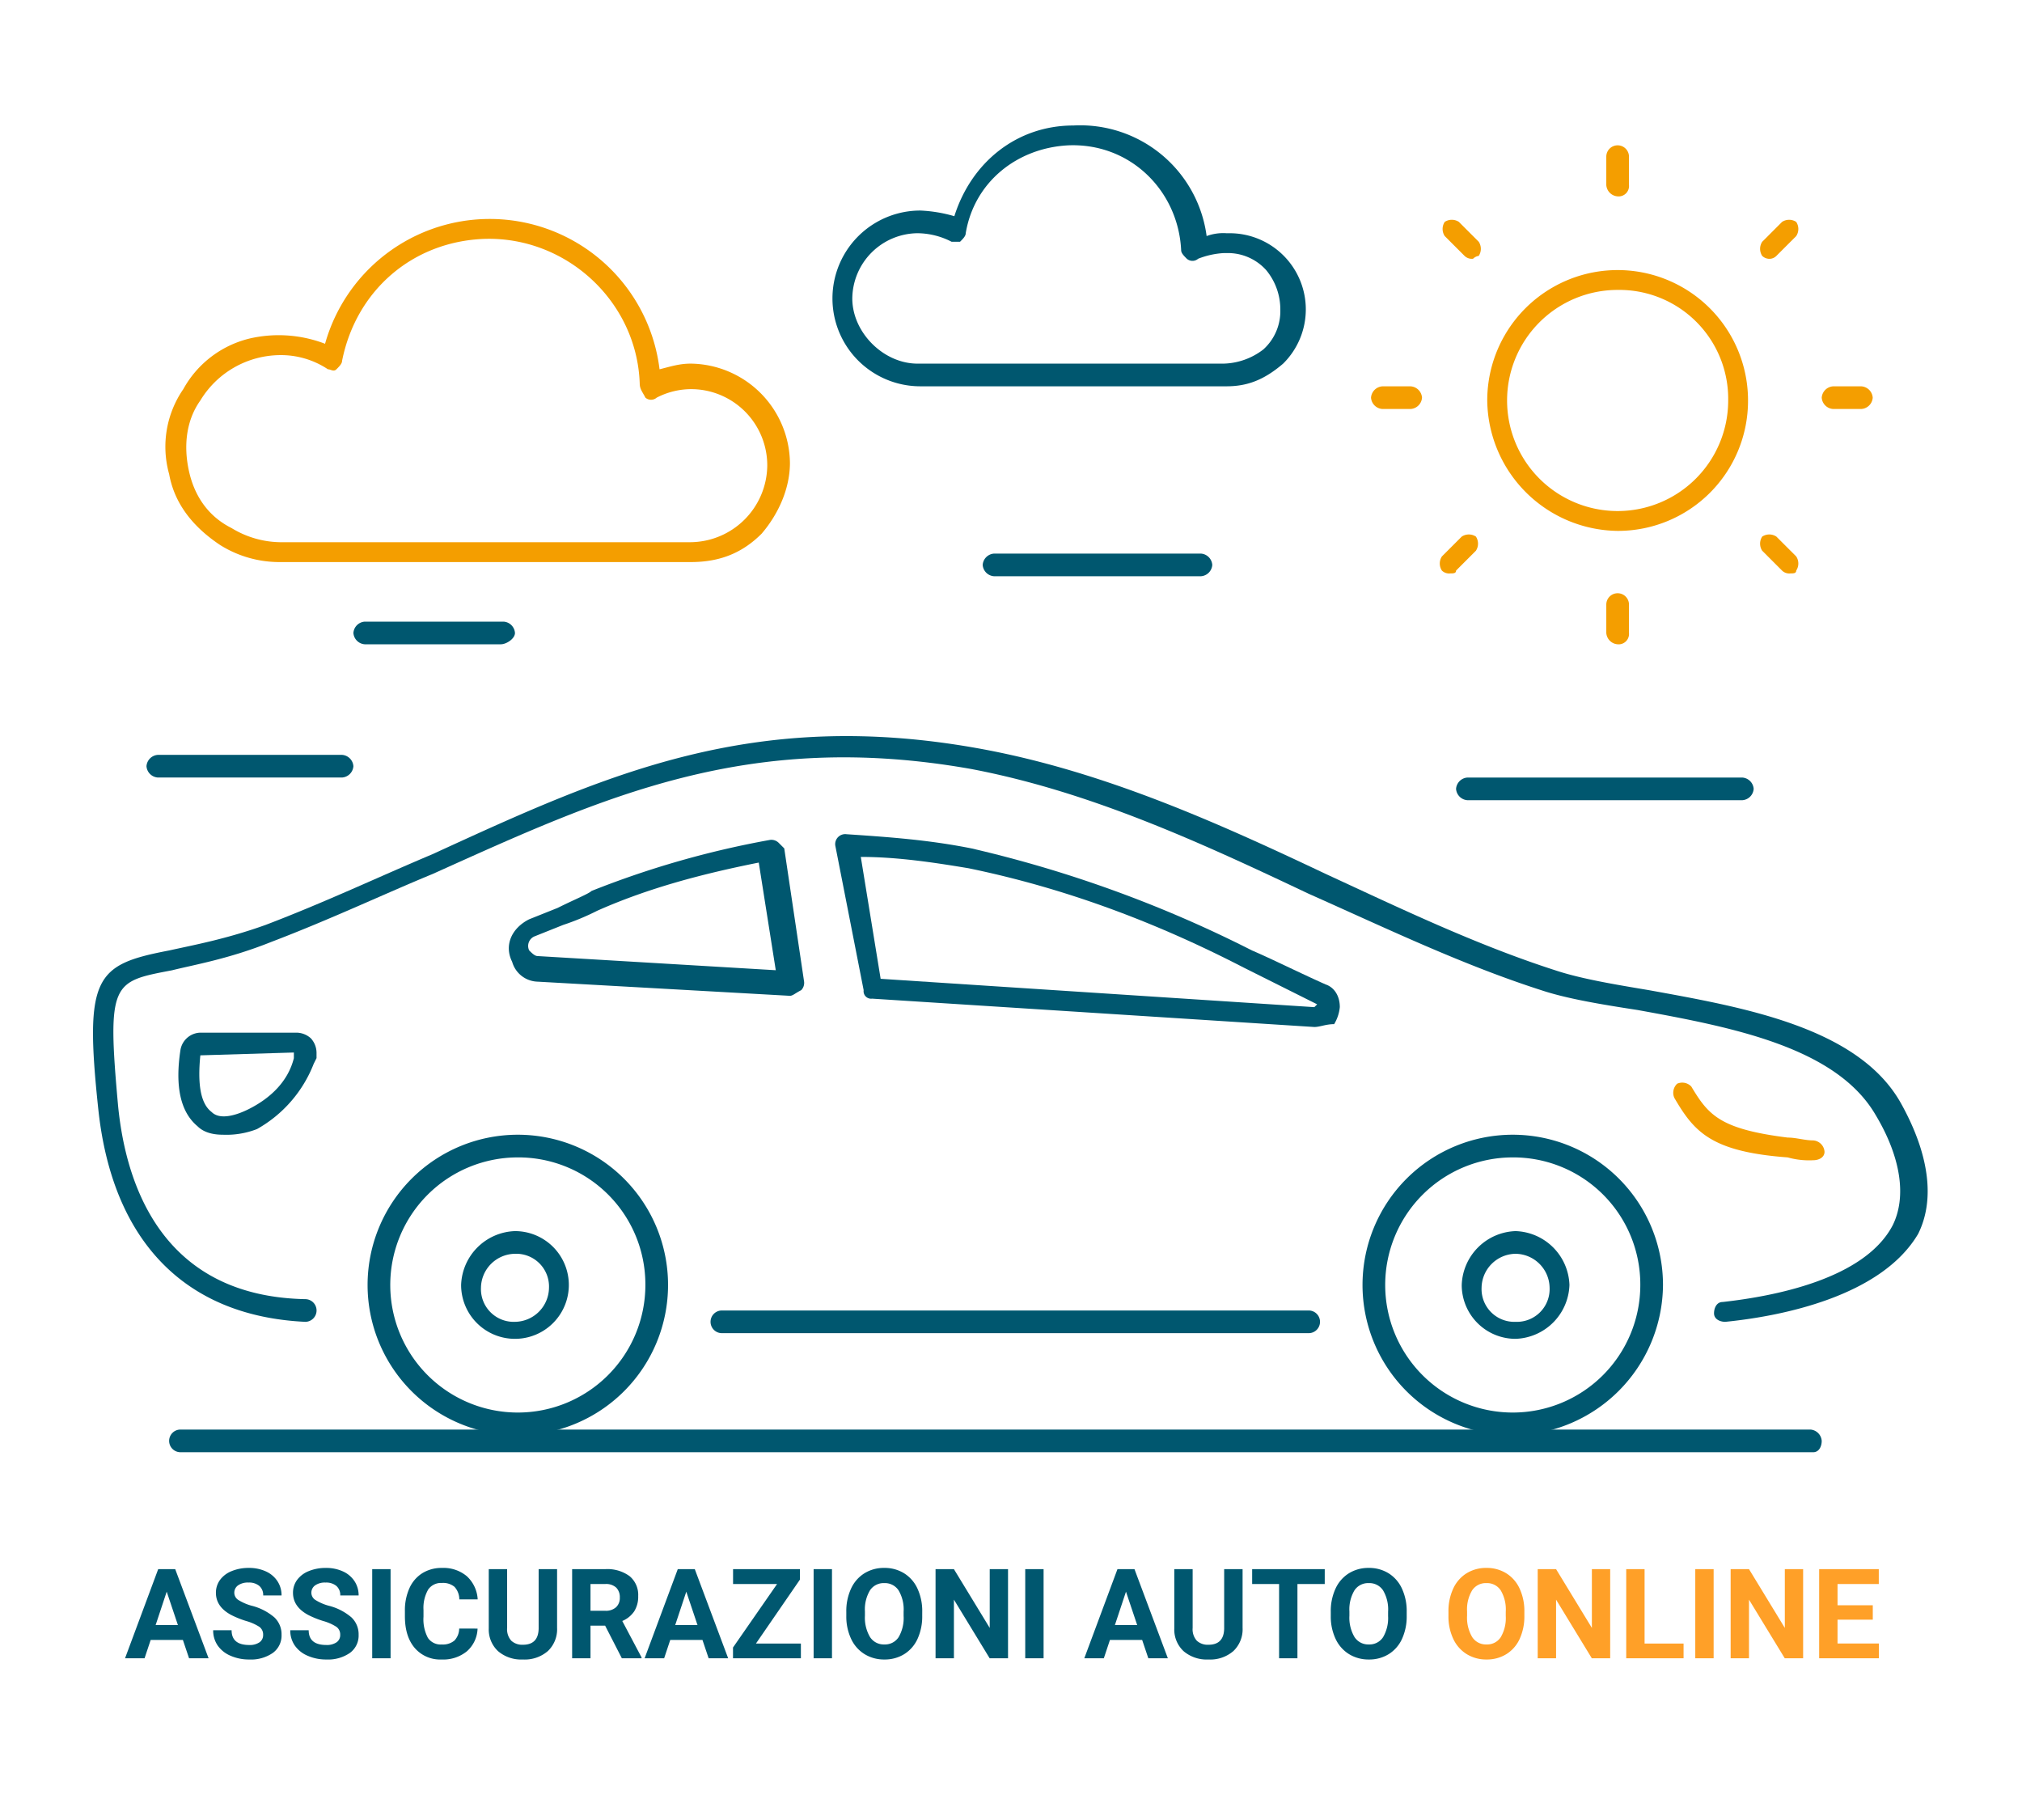 <svg xmlns="http://www.w3.org/2000/svg" xmlns:xlink="http://www.w3.org/1999/xlink" width="500" height="450" viewBox="0 0 500 450">
  <defs>
    <clipPath id="clip-auto">
      <rect width="500" height="450"/>
    </clipPath>
  </defs>
  <g id="auto" clip-path="url(#clip-auto)">
    <g id="Group_842" transform="translate(11.286 -146.596)">
      <g id="Group_1" transform="translate(11.713 177.596)">
        <g id="Group_782" transform="translate(0 0)">
          <g id="Path_984" transform="translate(0 151.001)">
            <path id="Tracciato_2" data-name="Tracciato 2" d="M403.359,165.963c-1.4,0-2.8-.7-2.8-2.1s.7-2.8,2.1-2.8c12.617-1.4,35.047-5.607,42.056-18.925,3.5-7.009,2.1-16.823-4.206-27.337C430.7,97.972,404.761,93.065,381.63,88.86c-9.112-1.4-17.523-2.8-23.832-4.907-19.626-6.308-38.552-15.421-57.477-23.832C273.685,47.5,246.349,34.887,216.91,29.28c-55.374-9.813-91.122,7.009-133.178,25.935C71.816,60.121,58.5,66.43,43.778,72.037c-10.514,4.206-18.925,5.607-24.533,7.009-14.72,2.8-16.122,2.8-13.318,33.645,2.1,21.028,11.916,46.963,46.262,47.664a2.8,2.8,0,1,1,0,5.607c-29.439-1.4-47.664-19.626-51.168-52.57S.32,77.645,18.544,74.14c6.308-1.4,14.019-2.8,23.832-6.308C57.1,62.224,70.414,55.916,83.732,50.308c42.757-19.626,79.206-36.449,135.982-25.935,30.14,5.607,58.178,18.224,84.813,30.841,18.224,8.411,37.15,17.523,56.776,23.832,6.308,2.1,14.72,3.5,23.131,4.907,23.131,4.206,51.869,9.112,62.383,28.037,7.009,12.617,8.411,23.832,4.206,32.243-9.112,15.421-33.645,20.327-47.664,21.729Z" transform="translate(0.287 -21.138)" fill="#00576f"/>
          </g>
          <g id="Line_170" transform="translate(152.71 293.021)">
            <path id="Tracciato_3" data-name="Tracciato 3" d="M169.4,47.008H24.3a2.8,2.8,0,0,1,0-5.608H169.4a2.8,2.8,0,1,1,0,5.608Z" transform="translate(-21.5 -41.4)" fill="#00576f"/>
          </g>
          <g id="Path_985" transform="translate(390.738 236.656)">
            <path id="Tracciato_4" data-name="Tracciato 4" d="M90.095,52.574a19.406,19.406,0,0,1-6.308-.7c-18.925-1.4-23.131-6.308-28.037-14.72a3.082,3.082,0,0,1,.7-3.5,3.082,3.082,0,0,1,3.5.7c4.206,7.009,7.009,10.514,23.832,12.617,2.1,0,4.206.7,6.308.7a3.015,3.015,0,0,1,2.8,2.8C92.9,51.873,91.5,52.574,90.095,52.574Z" transform="translate(-55.459 -33.359)" fill="#f49e00"/>
          </g>
          <g id="Ellipse_43" transform="translate(67.897 249.563)">
            <path id="Tracciato_5" data-name="Tracciato 5" d="M46.55,109.5a37.15,37.15,0,1,1,0-74.3,37.15,37.15,0,1,1,0,74.3Zm0-68.692A31.542,31.542,0,1,0,78.092,72.35,31.411,31.411,0,0,0,46.55,40.807Z" transform="translate(-9.4 -35.2)" fill="#00576f"/>
          </g>
          <g id="Ellipse_44" transform="translate(313.925 249.563)">
            <path id="Tracciato_6" data-name="Tracciato 6" d="M81.65,109.5A37.15,37.15,0,1,1,118.8,72.35,37.4,37.4,0,0,1,81.65,109.5Zm0-68.692A31.542,31.542,0,1,0,113.192,72.35,31.411,31.411,0,0,0,81.65,40.807Z" transform="translate(-44.5 -35.2)" fill="#00576f"/>
          </g>
          <g id="Path_986" transform="translate(21.109 224.329)">
            <path id="Tracciato_7" data-name="Tracciato 7" d="M13.765,56.834q-4.206,0-6.308-2.1Q1.148,49.474,3.251,35.806A5.12,5.12,0,0,1,8.157,31.6H31.989a5.354,5.354,0,0,1,3.5,1.4,5.354,5.354,0,0,1,1.4,3.5v1.4l-.7,1.4A31.694,31.694,0,0,1,22.176,55.432h0A20.836,20.836,0,0,1,13.765,56.834Zm7.009-4.206ZM31.288,36.507l-23.131.7c-.7,7.009,0,11.916,2.8,14.019,2.1,2.1,6.308.7,9.112-.7,5.608-2.8,9.813-7.009,11.215-12.617Z" transform="translate(-2.725 -31.6)" fill="#00576f"/>
          </g>
          <g id="Path_987" transform="translate(183.551 175.264)">
            <path id="Tracciato_8" data-name="Tracciato 8" d="M144.358,72.264,35.012,65.254a1.859,1.859,0,0,1-2.1-2.1L25.9,27.4a2.478,2.478,0,0,1,2.8-2.8c10.514.7,20.327,1.4,30.841,3.5a304.6,304.6,0,0,1,69.393,25.234c4.907,2.1,11.916,5.608,18.224,8.411,2.1.7,3.5,2.8,3.5,5.607a9.962,9.962,0,0,1-1.4,4.206C147.162,71.563,145.76,72.264,144.358,72.264ZM37.115,60.348l107.243,7.009.7-.7-18.224-9.112C105.106,46.329,82.676,37.918,58.844,33.011c-8.411-1.4-17.523-2.8-26.636-2.8Z" transform="translate(-25.9 -24.6)" fill="#00576f"/>
          </g>
          <g id="Path_988" transform="translate(102.819 176.666)">
            <path id="Tracciato_9" data-name="Tracciato 9" d="M83.9,63.352h0l-62.383-3.5a6.733,6.733,0,0,1-6.308-4.907c-2.1-4.206,0-8.411,4.206-10.514l7.009-2.8c4.206-2.1,7.71-3.5,8.411-4.206A228.753,228.753,0,0,1,78.993,24.8a2.575,2.575,0,0,1,2.1.7l1.4,1.4L87.4,59.847a2.575,2.575,0,0,1-.7,2.1C85.3,62.651,84.6,63.352,83.9,63.352Zm-7.71-32.944c-14.019,2.8-27.337,6.308-39.953,11.916a60.707,60.707,0,0,1-8.411,3.5l-7.009,2.8a2.56,2.56,0,0,0-1.4,3.5c.7.7,1.4,1.4,2.1,1.4l58.879,3.5Z" transform="translate(-14.382 -24.8)" fill="#00576f"/>
          </g>
          <g id="Path_989" transform="translate(91.027 273.395)">
            <path id="Tracciato_10" data-name="Tracciato 10" d="M26.018,65.236A13.309,13.309,0,0,1,12.7,51.918,13.787,13.787,0,0,1,26.018,38.6a13.318,13.318,0,0,1,0,26.636Zm0-21.028a8.523,8.523,0,0,0-8.411,8.411,8.1,8.1,0,0,0,8.411,8.411,8.523,8.523,0,0,0,8.411-8.411A8.1,8.1,0,0,0,26.018,44.208Z" transform="translate(-12.7 -38.6)" fill="#00576f"/>
          </g>
          <g id="Path_990" transform="translate(338.458 273.395)">
            <path id="Tracciato_11" data-name="Tracciato 11" d="M61.318,65.236A13.309,13.309,0,0,1,48,51.918,13.787,13.787,0,0,1,61.318,38.6,13.787,13.787,0,0,1,74.636,51.918,13.787,13.787,0,0,1,61.318,65.236Zm0-21.028a8.523,8.523,0,0,0-8.411,8.411,8.1,8.1,0,0,0,8.411,8.411,8.1,8.1,0,0,0,8.411-8.411A8.523,8.523,0,0,0,61.318,44.208Z" transform="translate(-48 -38.6)" fill="#00576f"/>
          </g>
          <g id="Line_171" transform="translate(18.831 322.46)">
            <path id="Tracciato_12" data-name="Tracciato 12" d="M408.944,51.208H5.2a2.8,2.8,0,0,1,0-5.608H408.243a3.015,3.015,0,0,1,2.8,2.8C411.046,49.806,410.345,51.208,408.944,51.208Z" transform="translate(-2.4 -45.6)" fill="#00576f"/>
          </g>
          <g id="Line_173" transform="translate(13.223 155.637)">
            <path id="Tracciato_13" data-name="Tracciato 13" d="M49.965,27.407H4.4a3.015,3.015,0,0,1-2.8-2.8,3.015,3.015,0,0,1,2.8-2.8H49.965a3.015,3.015,0,0,1,2.8,2.8A3.015,3.015,0,0,1,49.965,27.407Z" transform="translate(-1.6 -21.8)" fill="#00576f"/>
          </g>
          <g id="Line_174" transform="translate(64.392 122.693)">
            <path id="Tracciato_14" data-name="Tracciato 14" d="M45.349,22.708H11.7a3.015,3.015,0,0,1-2.8-2.8,3.015,3.015,0,0,1,2.8-2.8H46.05a3.015,3.015,0,0,1,2.8,2.8C48.853,21.306,46.751,22.708,45.349,22.708Z" transform="translate(-8.9 -17.1)" fill="#00576f"/>
          </g>
          <g id="Line_175" transform="translate(337.056 161.245)">
            <path id="Tracciato_15" data-name="Tracciato 15" d="M118.595,28.207H50.6a3.015,3.015,0,0,1-2.8-2.8,3.015,3.015,0,0,1,2.8-2.8h67.991a3.015,3.015,0,0,1,2.8,2.8A3.015,3.015,0,0,1,118.595,28.207Z" transform="translate(-47.8 -22.6)" fill="#00576f"/>
          </g>
          <g id="Line_176" transform="translate(220 105.871)">
            <path id="Tracciato_16" data-name="Tracciato 16" d="M85.072,20.307H33.9a3.015,3.015,0,0,1-2.8-2.8,3.015,3.015,0,0,1,2.8-2.8H85.072a3.015,3.015,0,0,1,2.8,2.8A3.015,3.015,0,0,1,85.072,20.307Z" transform="translate(-31.1 -14.7)" fill="#00576f"/>
          </g>
          <g id="Ellipse_45" transform="translate(344.767 35.777)">
            <path id="Tracciato_17" data-name="Tracciato 17" d="M81.143,69.186A32.614,32.614,0,0,1,48.9,36.943a32.243,32.243,0,1,1,64.486,0A32.157,32.157,0,0,1,81.143,69.186Zm0-59.58A27.337,27.337,0,1,0,108.48,36.943,26.933,26.933,0,0,0,81.143,9.607Z" transform="translate(-48.9 -4.7)" fill="#f49e00"/>
          </g>
          <g id="Line_177" transform="translate(374.206 4.936)">
            <path id="Tracciato_18" data-name="Tracciato 18" d="M55.9,12.917a3.015,3.015,0,0,1-2.8-2.8V3.1a2.8,2.8,0,0,1,5.608,0v7.009A2.568,2.568,0,0,1,55.9,12.917Z" transform="translate(-53.1 -0.3)" fill="#f49e00"/>
          </g>
          <g id="Line_178" transform="translate(374.206 115.684)">
            <path id="Tracciato_19" data-name="Tracciato 19" d="M55.9,28.717a3.015,3.015,0,0,1-2.8-2.8V18.9a2.8,2.8,0,1,1,5.608,0v7.009A2.568,2.568,0,0,1,55.9,28.717Z" transform="translate(-53.1 -16.1)" fill="#f49e00"/>
          </g>
          <g id="Line_179" transform="translate(316.028 64.516)">
            <path id="Tracciato_20" data-name="Tracciato 20" d="M54.613,14.407H47.6a3.015,3.015,0,0,1-2.8-2.8,3.015,3.015,0,0,1,2.8-2.8h7.009a3.015,3.015,0,0,1,2.8,2.8A3.015,3.015,0,0,1,54.613,14.407Z" transform="translate(-44.8 -8.8)" fill="#f49e00"/>
          </g>
          <g id="Line_180" transform="translate(427.477 64.516)">
            <path id="Tracciato_21" data-name="Tracciato 21" d="M70.513,14.407H63.5a3.015,3.015,0,0,1-2.8-2.8,3.015,3.015,0,0,1,2.8-2.8h7.009a3.015,3.015,0,0,1,2.8,2.8A3.015,3.015,0,0,1,70.513,14.407Z" transform="translate(-60.7 -8.8)" fill="#f49e00"/>
          </g>
          <g id="Line_181" transform="translate(333.727 23.336)">
            <path id="Tracciato_22" data-name="Tracciato 22" d="M54.86,12.563a2.575,2.575,0,0,1-2.1-.7L47.851,6.955a3.183,3.183,0,0,1,0-3.5,3.183,3.183,0,0,1,3.5,0l4.907,4.907a3.184,3.184,0,0,1,0,3.5A2.447,2.447,0,0,0,54.86,12.563Z" transform="translate(-47.325 -2.925)" fill="#f49e00"/>
          </g>
          <g id="Line_182" transform="translate(412.232 101.14)">
            <path id="Tracciato_23" data-name="Tracciato 23" d="M66.06,23.663a2.575,2.575,0,0,1-2.1-.7l-4.907-4.907a3.184,3.184,0,0,1,0-3.5,3.183,3.183,0,0,1,3.5,0l4.907,4.907a3.183,3.183,0,0,1,0,3.5C67.462,23.663,66.761,23.663,66.06,23.663Z" transform="translate(-58.525 -14.025)" fill="#f49e00"/>
          </g>
          <g id="Line_183" transform="translate(333.026 101.14)">
            <path id="Tracciato_24" data-name="Tracciato 24" d="M49.854,23.663a2.575,2.575,0,0,1-2.1-.7,3.183,3.183,0,0,1,0-3.5l4.907-4.907a3.183,3.183,0,0,1,3.5,0,3.184,3.184,0,0,1,0,3.5l-4.907,4.907C51.255,23.663,50.554,23.663,49.854,23.663Z" transform="translate(-47.225 -14.025)" fill="#f49e00"/>
          </g>
          <g id="Line_184" transform="translate(412.232 23.336)">
            <path id="Tracciato_25" data-name="Tracciato 25" d="M61.154,12.563a2.575,2.575,0,0,1-2.1-.7,3.183,3.183,0,0,1,0-3.5l4.907-4.907a3.183,3.183,0,0,1,3.5,0,3.183,3.183,0,0,1,0,3.5l-4.907,4.907A2.447,2.447,0,0,1,61.154,12.563Z" transform="translate(-58.525 -2.925)" fill="#f49e00"/>
          </g>
          <g id="Path_991" transform="translate(182.85)">
            <path id="Tracciato_26" data-name="Tracciato 26" d="M123.23,64.111h-75.7a21.729,21.729,0,1,1,0-43.458,35.183,35.183,0,0,1,8.411,1.4C60.146,8.737,71.361-.375,85.38-.375a31.525,31.525,0,0,1,32.944,27.337,11.928,11.928,0,0,1,4.907-.7h.7A18.835,18.835,0,0,1,137.249,58.5C132.342,62.71,128.137,64.111,123.23,64.111Zm-76.4-37.851A16.3,16.3,0,0,0,30.707,42.382c0,8.411,7.71,16.122,16.122,16.122h75.7a16.748,16.748,0,0,0,9.813-3.5,12.727,12.727,0,0,0,4.206-9.813,15.2,15.2,0,0,0-3.5-9.813,12.727,12.727,0,0,0-9.813-4.206h-.7a20.467,20.467,0,0,0-6.308,1.4,2.132,2.132,0,0,1-2.8,0c-.7-.7-1.4-1.4-1.4-2.1-.7-14.72-12.617-26.636-28.038-25.935-12.617.7-23.131,9.112-25.234,21.729,0,.7-.7,1.4-1.4,2.1h-2.1A18.663,18.663,0,0,0,46.828,26.261Z" transform="translate(-25.8 0.404)" fill="#00576f"/>
          </g>
          <g id="Path_992" transform="translate(17.865 23.138)">
            <path id="Tracciato_27" data-name="Tracciato 27" d="M30.565,87.732a27.586,27.586,0,0,1-14.72-4.206C9.537,79.321,4.63,73.714,3.228,66a25.087,25.087,0,0,1,3.5-21.028A25.581,25.581,0,0,1,23.555,32.358a32.043,32.043,0,0,1,18.224,1.4,42.3,42.3,0,0,1,82.711,6.308c2.8-.7,4.907-1.4,7.71-1.4h0A24.835,24.835,0,0,1,156.733,63.2c0,6.308-2.8,12.617-7.009,17.523-4.907,4.907-10.514,7.009-17.523,7.009Zm0-51.168A23.231,23.231,0,0,0,10.939,47.779c-3.5,4.907-4.206,11.215-2.8,17.523s4.907,11.215,10.514,14.019a23.63,23.63,0,0,0,11.916,3.5H132.2A19.15,19.15,0,0,0,151.126,63.9,18.847,18.847,0,0,0,132.2,44.975h0a18.664,18.664,0,0,0-8.411,2.1,2.132,2.132,0,0,1-2.8,0c-.7-1.4-1.4-2.1-1.4-3.5-.7-20.327-18.224-36.449-38.552-35.748-17.523.7-31.542,12.617-35.047,30.14,0,.7-.7,1.4-1.4,2.1s-1.4,0-2.1,0A20.949,20.949,0,0,0,30.565,36.564Z" transform="translate(-2.262 -2.897)" fill="#f49e00"/>
          </g>
        </g>
      </g>
      <path id="Tracciato_102" data-name="Tracciato 102" d="M22.13-4.541H14.168L12.654,0H7.826l8.2-22.039h4.208L28.487,0H23.659ZM15.394-8.219H20.9l-2.77-8.25Zm26.58,2.437a2.33,2.33,0,0,0-.908-1.975A11.912,11.912,0,0,0,37.8-9.211a23.177,23.177,0,0,1-3.739-1.506Q30.3-12.745,30.3-16.181a5.322,5.322,0,0,1,1.007-3.186A6.566,6.566,0,0,1,34.2-21.555a10.882,10.882,0,0,1,4.231-.787,9.9,9.9,0,0,1,4.208.855,6.7,6.7,0,0,1,2.868,2.414A6.318,6.318,0,0,1,46.53-15.53H41.989a2.972,2.972,0,0,0-.954-2.354,3.92,3.92,0,0,0-2.679-.84,4.188,4.188,0,0,0-2.588.7,2.22,2.22,0,0,0-.923,1.854,2.126,2.126,0,0,0,1.082,1.8A12.227,12.227,0,0,0,39.113-13a13.767,13.767,0,0,1,5.646,2.891,5.758,5.758,0,0,1,1.771,4.3,5.3,5.3,0,0,1-2.165,4.488A9.476,9.476,0,0,1,38.538.3a11.253,11.253,0,0,1-4.632-.931A7.329,7.329,0,0,1,30.72-3.179a6.532,6.532,0,0,1-1.1-3.754h4.556q0,3.648,4.359,3.648a4.241,4.241,0,0,0,2.528-.658A2.142,2.142,0,0,0,41.974-5.782Zm19.057,0a2.33,2.33,0,0,0-.908-1.975,11.912,11.912,0,0,0-3.27-1.453,23.177,23.177,0,0,1-3.739-1.506q-3.754-2.028-3.754-5.464a5.322,5.322,0,0,1,1.007-3.186,6.566,6.566,0,0,1,2.891-2.187,10.882,10.882,0,0,1,4.231-.787,9.9,9.9,0,0,1,4.208.855,6.7,6.7,0,0,1,2.868,2.414,6.318,6.318,0,0,1,1.022,3.542H61.046a2.972,2.972,0,0,0-.954-2.354,3.92,3.92,0,0,0-2.679-.84,4.188,4.188,0,0,0-2.588.7,2.22,2.22,0,0,0-.923,1.854,2.126,2.126,0,0,0,1.082,1.8A12.227,12.227,0,0,0,58.17-13a13.767,13.767,0,0,1,5.646,2.891,5.758,5.758,0,0,1,1.771,4.3,5.3,5.3,0,0,1-2.165,4.488A9.476,9.476,0,0,1,57.6.3a11.253,11.253,0,0,1-4.632-.931,7.329,7.329,0,0,1-3.186-2.551,6.532,6.532,0,0,1-1.1-3.754h4.556q0,3.648,4.359,3.648a4.241,4.241,0,0,0,2.528-.658A2.142,2.142,0,0,0,61.031-5.782ZM73.489,0H68.948V-22.039h4.541ZM95-7.341a7.8,7.8,0,0,1-2.626,5.6A9.223,9.223,0,0,1,86.128.3,8.293,8.293,0,0,1,79.46-2.551Q77.031-5.4,77.031-10.384v-1.347a13.211,13.211,0,0,1,1.12-5.6,8.394,8.394,0,0,1,3.2-3.716,8.968,8.968,0,0,1,4.836-1.294A8.985,8.985,0,0,1,92.334-20.3a8.381,8.381,0,0,1,2.694,5.737H90.487a4.6,4.6,0,0,0-1.188-3.1,4.4,4.4,0,0,0-3.111-.961,3.858,3.858,0,0,0-3.4,1.627,9.119,9.119,0,0,0-1.158,5.048v1.665a9.76,9.76,0,0,0,1.082,5.222,3.787,3.787,0,0,0,3.413,1.65,4.483,4.483,0,0,0,3.141-.961,4.341,4.341,0,0,0,1.188-2.974Zm19.663-14.7V-7.523A7.432,7.432,0,0,1,112.4-1.8,8.724,8.724,0,0,1,106.214.3a8.822,8.822,0,0,1-6.13-2.043,7.305,7.305,0,0,1-2.316-5.616V-22.039h4.541V-7.493a4.2,4.2,0,0,0,1.037,3.156,3.98,3.98,0,0,0,2.868.991q3.83,0,3.89-4.026V-22.039ZM126.543-8.068h-3.618V0h-4.541V-22.039h8.189A9.257,9.257,0,0,1,132.6-20.3a6.008,6.008,0,0,1,2.119,4.919,6.78,6.78,0,0,1-.976,3.761,6.659,6.659,0,0,1-2.959,2.4l4.768,9.006V0h-4.874Zm-3.618-3.678h3.663a3.751,3.751,0,0,0,2.649-.87,3.111,3.111,0,0,0,.938-2.4,3.33,3.33,0,0,0-.885-2.452,3.68,3.68,0,0,0-2.717-.893h-3.648ZM150.61-4.541h-7.962L141.135,0h-4.829l8.2-22.039h4.208L156.968,0h-4.829Zm-6.736-3.678h5.51l-2.77-8.25ZM163.84-3.648h11.11V0H158.164V-2.664l10.9-15.7H158.179v-3.678h16.529v2.6ZM182.64,0H178.1V-22.039h4.541Zm22.312-10.52a13.3,13.3,0,0,1-1.15,5.707,8.664,8.664,0,0,1-3.292,3.784A9.107,9.107,0,0,1,195.6.3a9.169,9.169,0,0,1-4.889-1.317,8.749,8.749,0,0,1-3.33-3.761,12.924,12.924,0,0,1-1.2-5.623v-1.09a13.235,13.235,0,0,1,1.173-5.729,8.734,8.734,0,0,1,3.315-3.8,9.118,9.118,0,0,1,4.9-1.324,9.118,9.118,0,0,1,4.9,1.324,8.734,8.734,0,0,1,3.315,3.8,13.2,13.2,0,0,1,1.173,5.714Zm-4.6-1a9.275,9.275,0,0,0-1.241-5.268,4.045,4.045,0,0,0-3.542-1.8,4.046,4.046,0,0,0-3.527,1.779,9.168,9.168,0,0,0-1.256,5.215v1.075a9.39,9.39,0,0,0,1.241,5.237A4.034,4.034,0,0,0,195.6-3.421a4,4,0,0,0,3.512-1.794,9.336,9.336,0,0,0,1.241-5.23ZM226.173,0h-4.541l-8.84-14.5V0h-4.541V-22.039h4.541l8.855,14.531V-22.039h4.526Zm8.794,0h-4.541V-22.039h4.541Zm24.37-4.541h-7.962L249.862,0h-4.829l8.2-22.039h4.208L265.695,0h-4.829ZM252.6-8.219h5.51l-2.77-8.25Zm31.575-13.82V-7.523A7.432,7.432,0,0,1,281.914-1.8,8.724,8.724,0,0,1,275.73.3a8.822,8.822,0,0,1-6.13-2.043,7.305,7.305,0,0,1-2.316-5.616V-22.039h4.541V-7.493a4.2,4.2,0,0,0,1.037,3.156,3.98,3.98,0,0,0,2.868.991q3.83,0,3.89-4.026V-22.039Zm20.313,3.678h-6.751V0H293.2V-18.361h-6.66v-3.678H304.49Zm20.268,7.841a13.3,13.3,0,0,1-1.15,5.707,8.664,8.664,0,0,1-3.292,3.784A9.107,9.107,0,0,1,315.4.3a9.169,9.169,0,0,1-4.889-1.317,8.749,8.749,0,0,1-3.33-3.761,12.924,12.924,0,0,1-1.2-5.623v-1.09a13.234,13.234,0,0,1,1.173-5.729,8.734,8.734,0,0,1,3.315-3.8,9.118,9.118,0,0,1,4.9-1.324,9.118,9.118,0,0,1,4.9,1.324,8.734,8.734,0,0,1,3.315,3.8,13.2,13.2,0,0,1,1.173,5.714Zm-4.6-1a9.274,9.274,0,0,0-1.241-5.268,4.045,4.045,0,0,0-3.542-1.8,4.046,4.046,0,0,0-3.527,1.779,9.168,9.168,0,0,0-1.256,5.215v1.075a9.39,9.39,0,0,0,1.241,5.237A4.034,4.034,0,0,0,315.4-3.421a4,4,0,0,0,3.512-1.794,9.336,9.336,0,0,0,1.241-5.23Z" transform="translate(11.807 556.611)" fill="#00576f"/>
      <path id="Tracciato_101" data-name="Tracciato 101" d="M-34.148-10.52A13.3,13.3,0,0,1-35.3-4.813a8.664,8.664,0,0,1-3.292,3.784A9.107,9.107,0,0,1-43.5.3a9.169,9.169,0,0,1-4.889-1.317,8.749,8.749,0,0,1-3.33-3.761,12.924,12.924,0,0,1-1.2-5.623v-1.09a13.235,13.235,0,0,1,1.173-5.729,8.734,8.734,0,0,1,3.315-3.8,9.118,9.118,0,0,1,4.9-1.324,9.118,9.118,0,0,1,4.9,1.324,8.734,8.734,0,0,1,3.315,3.8A13.2,13.2,0,0,1-34.148-11.5Zm-4.6-1a9.274,9.274,0,0,0-1.241-5.268,4.045,4.045,0,0,0-3.542-1.8,4.046,4.046,0,0,0-3.527,1.779,9.168,9.168,0,0,0-1.256,5.215v1.075a9.39,9.39,0,0,0,1.241,5.237A4.034,4.034,0,0,0-43.5-3.421a4,4,0,0,0,3.512-1.794,9.336,9.336,0,0,0,1.241-5.23ZM-12.927,0h-4.541l-8.84-14.5V0h-4.541V-22.039h4.541l8.855,14.531V-22.039h4.526ZM-4.42-3.648H5.222V0H-8.961V-22.039H-4.42ZM12.654,0H8.113V-22.039h4.541Zm22.13,0H30.243L21.4-14.5V0H16.862V-22.039H21.4L30.258-7.508V-22.039h4.526ZM52.01-9.551H43.291v5.9H53.523V0H38.75V-22.039H53.493v3.678h-10.2v5.252H52.01Z" transform="translate(399.807 556.611)" fill="#ffa028"/>
    </g>
  </g>
</svg>

